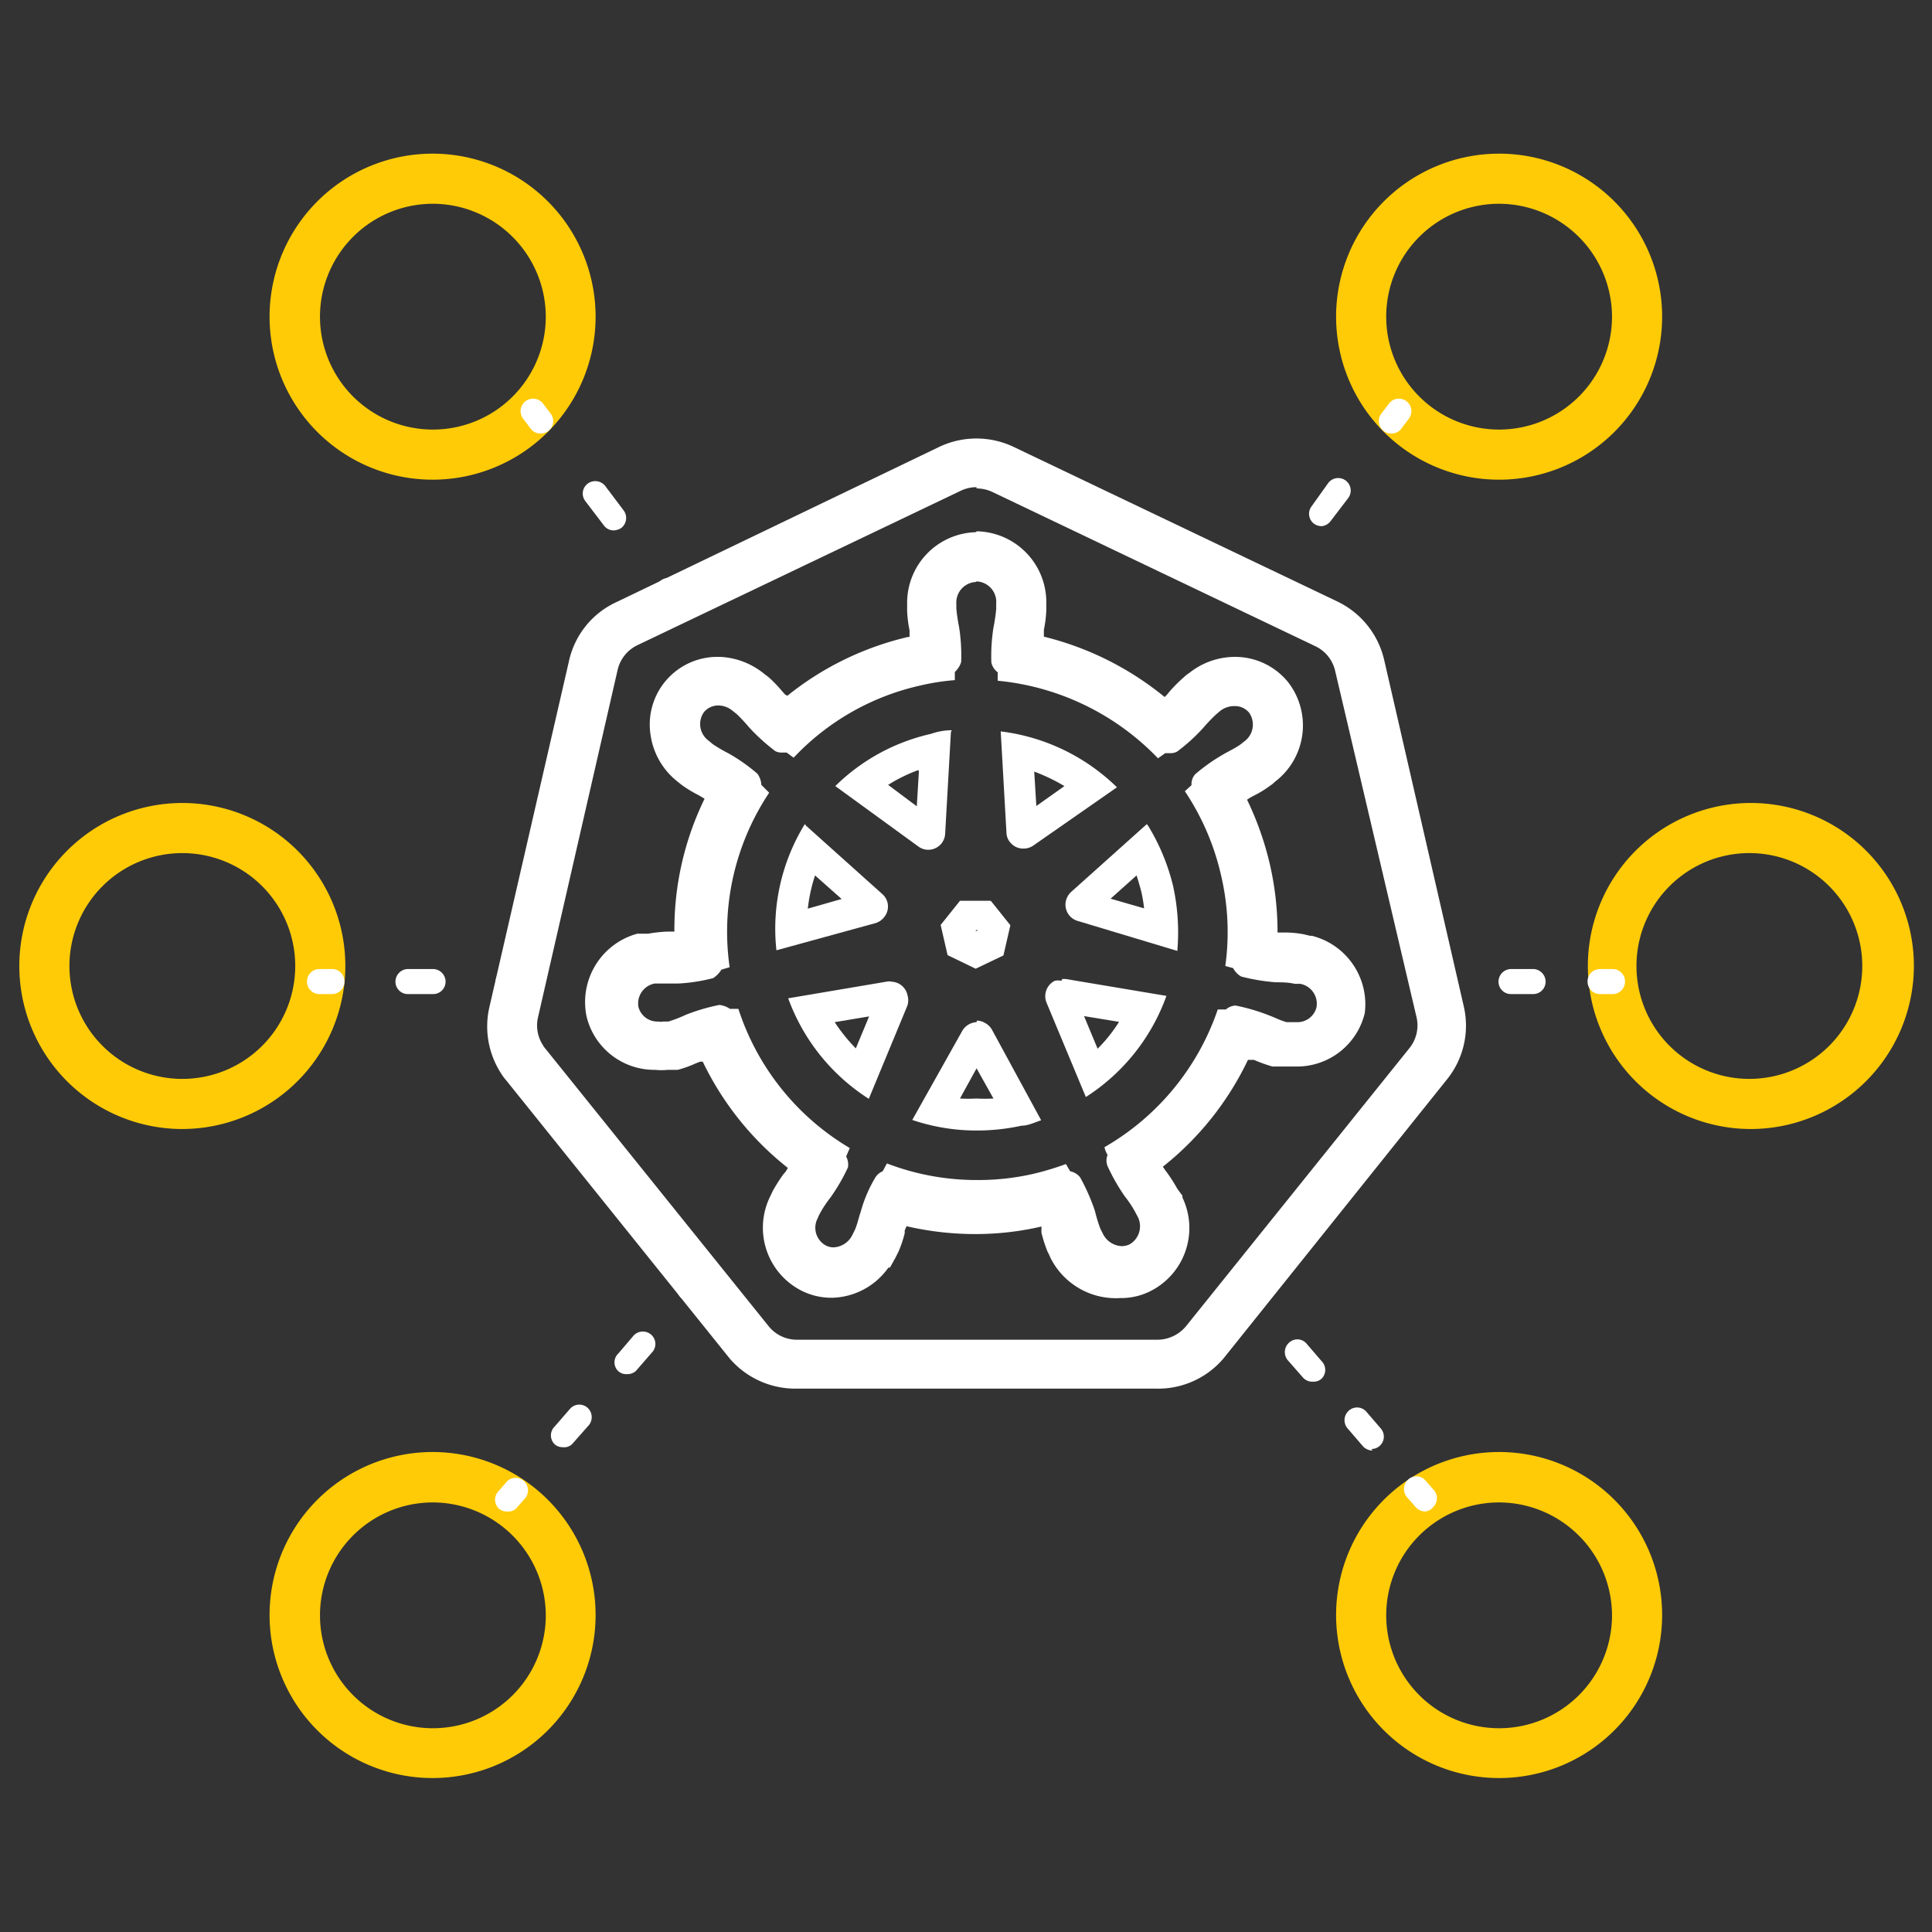 <svg xmlns="http://www.w3.org/2000/svg" viewBox="0 0 64 64"><rect x="0" y="0" width="64" height="64" fill="#333333" stroke="none"/><defs><style>.a{fill:#fff;}.b{fill:#ffcb06;}</style></defs><path class="a" d="M28.79,33.67l-.44,1.06a5.8,5.8,0,0,1-.7-.87l1.14-.19m.74-1.16h-.11l-3.31.56a6.64,6.64,0,0,0,2.67,3.33l1.28-3.09h0a.6.6,0,0,0,0-.35.56.56,0,0,0-.54-.44Z"/><path class="a" d="M27,29l.88.78-1.12.32A5.28,5.28,0,0,1,27,29m-.34-1.7a6.62,6.62,0,0,0-.94,4.18L29,30.58h0a.57.57,0,0,0,.29-.2.55.55,0,0,0-.07-.77v0l-2.51-2.25Z"/><path class="a" d="M30.44,25.55l-.07,1.16L29.42,26a5.32,5.32,0,0,1,1-.49m1.11-1.32q-.35,0-.69.12a6.57,6.57,0,0,0-3.17,1.73l2.75,2h0a.55.55,0,0,0,.33.11.56.56,0,0,0,.56-.54h0l.19-3.36Z"/><path class="a" d="M32.37,30.79v.05h-.06v0l0,0h0m.49-1h-1l-.64.8.23,1,.93.45.92-.44.23-1-.64-.8Z"/><path class="a" d="M34.26,25.56a6.13,6.13,0,0,1,1,.48l-.93.66-.07-1.14m-1.11-1.33.19,3.35h0a.51.51,0,0,0,.12.32.55.55,0,0,0,.44.21.56.56,0,0,0,.33-.1h0L37,26.08a6.66,6.66,0,0,0-3.84-1.85Z"/><path class="a" d="M26.41,46A2.87,2.87,0,0,1,24.17,45l-7.4-9.21a1.7,1.7,0,0,1-.17-.23,2.86,2.86,0,0,1-.39-2.19l2.64-11.48a2.81,2.81,0,0,1,1.56-1.94L31.1,14.81a2.87,2.87,0,0,1,2.49,0l10.7,5.11a2.86,2.86,0,0,1,1.56,1.93l2.64,11.49a2.83,2.83,0,0,1-.56,2.42L40.53,45A2.84,2.84,0,0,1,38.29,46H26.41Zm5.94-29.86h-.07a1.21,1.21,0,0,0-.46.12l-10.7,5.11a1.21,1.21,0,0,0-.66.82L17.82,33.71a1.2,1.2,0,0,0,.17.92.61.61,0,0,0,.07.1l7.4,9.2a1.2,1.2,0,0,0,.95.45H38.29a1.24,1.24,0,0,0,1-.45l7.4-9.21a1.2,1.2,0,0,0,.24-1L44.23,22.23a1.2,1.2,0,0,0-.65-.82L32.88,16.3A1.24,1.24,0,0,0,32.35,16.18Z"/><path class="a" d="M32.35,19.26A.68.68,0,0,1,33,20v.18a6,6,0,0,1-.09.61,6,6,0,0,0-.07,1.16.55.55,0,0,0,.21.32s0,.2,0,.28a8.47,8.47,0,0,1,5.31,2.57l.24-.17h.16a.48.48,0,0,0,.23-.05,6,6,0,0,0,.87-.79,5.68,5.68,0,0,1,.42-.44l.14-.12a.76.76,0,0,1,.47-.16.61.61,0,0,1,.49.22.69.69,0,0,1-.16.95l-.14.11c-.19.13-.35.2-.54.31a6,6,0,0,0-.95.67.5.5,0,0,0-.12.36l-.22.2A8.33,8.33,0,0,1,40.45,29a8.19,8.19,0,0,1,.14,3l.26.07a.65.65,0,0,0,.27.28,6.55,6.55,0,0,0,1.15.19c.21,0,.39,0,.62.05l.18,0a.67.67,0,0,1,.54.78.65.65,0,0,1-.66.49l-.16,0h0l-.17,0c-.22-.06-.38-.15-.57-.22a6.43,6.43,0,0,0-1.12-.33h0a.52.52,0,0,0-.32.13l-.27,0A8.38,8.38,0,0,1,36.59,38c0,.07.08.23.1.26a.49.49,0,0,0,0,.37,6.34,6.34,0,0,0,.57,1,3.77,3.77,0,0,1,.34.51l.09.17a.69.69,0,0,1-.27.91.62.62,0,0,1-.26.06.73.73,0,0,1-.63-.42s-.06-.12-.08-.16a4.92,4.92,0,0,1-.18-.59A6.69,6.69,0,0,0,35.78,39a.56.56,0,0,0-.33-.2l-.14-.24a9.37,9.37,0,0,1-1.1.33,8.21,8.21,0,0,1-1.83.2,8.29,8.29,0,0,1-3-.55l-.14.26A.53.53,0,0,0,29,39a4.57,4.57,0,0,0-.49,1.15c-.07.2-.1.38-.19.59l-.08.16h0a.73.73,0,0,1-.63.42.57.57,0,0,1-.25-.06.67.67,0,0,1-.27-.91,1.3,1.3,0,0,1,.08-.17,3.77,3.77,0,0,1,.34-.51,6.24,6.24,0,0,0,.58-1,.57.57,0,0,0-.06-.36l.12-.28a8.34,8.34,0,0,1-3.69-4.61l-.28,0a.75.75,0,0,0-.35-.13h0a6.43,6.43,0,0,0-1.12.33,4.23,4.23,0,0,1-.57.22l-.17,0h0a.44.44,0,0,1-.16,0,.65.65,0,0,1-.66-.48.67.67,0,0,1,.54-.78h0l.17,0c.23,0,.41,0,.62,0a5.79,5.79,0,0,0,1.15-.18,1,1,0,0,0,.27-.28l.27-.08a8.3,8.3,0,0,1,1.31-5.78L25.22,26a.69.69,0,0,0-.13-.37,6,6,0,0,0-.95-.67,4.86,4.86,0,0,1-.53-.31l-.13-.11h0a.68.68,0,0,1-.16-.95.61.61,0,0,1,.49-.22h0a.74.74,0,0,1,.45.17l.14.11a5.89,5.89,0,0,1,.42.45,6.52,6.52,0,0,0,.86.78.43.43,0,0,0,.21.05l.17,0,.23.17a8.22,8.22,0,0,1,4.19-2.39,7.63,7.63,0,0,1,1.15-.18l0-.27a.75.75,0,0,0,.21-.33,6,6,0,0,0-.07-1.16,6,6,0,0,1-.09-.61V20h0a.68.68,0,0,1,.64-.72h0m0-1.65A2.34,2.34,0,0,0,30.05,20v.09h0v.15a3.93,3.93,0,0,0,.08.64l0,.14v.08h-.05a10,10,0,0,0-4,1.95L26,23l-.08-.09a4.52,4.52,0,0,0-.45-.47l-.17-.13a2.48,2.48,0,0,0-1.44-.55H23.8a2.24,2.24,0,0,0-2.24,2.64,2.39,2.39,0,0,0,.87,1.48l0,0,.15.12a4,4,0,0,0,.56.34l.12.07.08.05a9.88,9.88,0,0,0-1,4.4l-.11,0h-.12a4.72,4.72,0,0,0-.64.07l-.21,0h-.15a2.35,2.35,0,0,0-1.68,2.74,2.31,2.31,0,0,0,2.28,1.77,1.81,1.81,0,0,0,.4,0h0l.1,0,.12,0h0l.12,0a3.71,3.71,0,0,0,.61-.22l.13-.05.09,0a10,10,0,0,0,2.82,3.52l-.08.13-.07.08a5.51,5.51,0,0,0-.35.55l-.09.19,0,0a2.34,2.34,0,0,0,1.05,3.12,2.2,2.2,0,0,0,1,.23,2.35,2.35,0,0,0,1.87-1l.05,0,.12-.21a.41.41,0,0,1,.05-.09v0l0,0,.11-.22a3.77,3.77,0,0,0,.21-.62s0-.06,0-.09l.06-.14a10.13,10.13,0,0,0,2.27.26,9.64,9.64,0,0,0,2.2-.25h0l0,.1a.76.76,0,0,0,0,.11,4.74,4.74,0,0,0,.2.62,1.72,1.72,0,0,1,.09.19A2.42,2.42,0,0,0,37.11,43a2.16,2.16,0,0,0,1-.23,2.34,2.34,0,0,0,1.06-3.1l0-.06L39,39.38a5.51,5.51,0,0,0-.35-.55.76.76,0,0,1-.08-.11l-.05-.07a10,10,0,0,0,2.82-3.54l.09,0,.11,0a5,5,0,0,0,.61.22l.19,0h.06l.09,0h.05l.39,0a2.31,2.31,0,0,0,2.28-1.77A2.34,2.34,0,0,0,43.46,31H43.4l-.21-.05a3.36,3.36,0,0,0-.64-.06h-.23a10,10,0,0,0-.25-2.24,10.26,10.26,0,0,0-.76-2.16l.11-.07.09-.05a3.48,3.48,0,0,0,.56-.34.91.91,0,0,0,.16-.13,2.34,2.34,0,0,0,.45-3.29,2.26,2.26,0,0,0-1.78-.85,2.43,2.43,0,0,0-1.5.53,1.25,1.25,0,0,0-.19.15,4.91,4.91,0,0,0-.46.46l-.09.11-.08.08a10.12,10.12,0,0,0-4-2V21l0-.14a3.93,3.93,0,0,0,.08-.64V20a2.35,2.35,0,0,0-2.3-2.4Z"/><path class="a" d="M37.65,29c.06.18.11.36.16.55a5.07,5.07,0,0,1,.09.54l-1.11-.32.86-.77m.34-1.7-2.5,2.24h0a.58.58,0,0,0-.18.3.56.56,0,0,0,.4.67h0L39,31.5a7.13,7.13,0,0,0-.14-2.15,6.94,6.94,0,0,0-.83-2Z"/><path class="a" d="M32.35,35.39l.56,1a5.25,5.25,0,0,1-.56,0,5.07,5.07,0,0,1-.55,0l.55-1m0-1.53h0a.58.58,0,0,0-.48.3h0L30.22,37.1a6.65,6.65,0,0,0,2.13.35,6.93,6.93,0,0,0,1.49-.16c.22,0,.44-.11.65-.18l-1.63-3h0a.6.6,0,0,0-.26-.24.53.53,0,0,0-.24-.06Z"/><path class="a" d="M35.91,33.66l1.16.19a5,5,0,0,1-.71.89l-.45-1.08m-.75-1.17h0a.54.54,0,0,0-.22,0,.57.57,0,0,0-.27.73h0l1.3,3.12a6.63,6.63,0,0,0,2.67-3.35l-3.34-.56h-.11Z"/><path class="b" d="M49.66,15.89a5.4,5.4,0,1,1,5.4-5.4A5.4,5.4,0,0,1,49.66,15.89Zm0-9.14a3.74,3.74,0,1,0,3.74,3.74A3.75,3.75,0,0,0,49.66,6.75Z"/><path class="b" d="M58,37.4a5.4,5.4,0,1,1,5.4-5.4A5.41,5.41,0,0,1,58,37.4Zm0-9.14A3.74,3.74,0,1,0,61.69,32,3.74,3.74,0,0,0,58,28.26Z"/><path class="b" d="M49.66,58.9a5.4,5.4,0,1,1,5.4-5.39A5.4,5.4,0,0,1,49.66,58.9Zm0-9.13a3.74,3.74,0,1,0,3.74,3.74A3.75,3.75,0,0,0,49.66,49.77Z"/><path class="a" d="M41.53,43.49a.43.43,0,0,1-.31-.14L41,43a.41.41,0,0,1,0-.58.42.42,0,0,1,.59,0l.27.32a.4.4,0,0,1-.05.58A.38.38,0,0,1,41.53,43.49Z"/><path class="a" d="M45.47,48.05a.43.43,0,0,1-.32-.14l-.49-.57a.42.42,0,0,1,0-.59.41.41,0,0,1,.59,0l.49.57a.41.41,0,0,1-.31.68Zm-2-2.28a.41.41,0,0,1-.31-.14l-.5-.57a.42.42,0,0,1,.05-.59.4.4,0,0,1,.58.05l.49.57a.41.41,0,0,1,0,.58A.39.39,0,0,1,43.5,45.77Z"/><path class="a" d="M47.21,50.07a.43.43,0,0,1-.31-.14l-.27-.31a.42.42,0,0,1,0-.59.4.4,0,0,1,.58,0l.27.31a.41.41,0,0,1,0,.58A.39.39,0,0,1,47.21,50.07Z"/><path class="a" d="M47.87,32.93h-.42a.41.41,0,0,1-.41-.41.41.41,0,0,1,.41-.42h.42a.42.42,0,0,1,.41.42A.41.41,0,0,1,47.87,32.93Z"/><path class="a" d="M50.78,32.93h-.73a.41.41,0,0,1-.41-.41.42.42,0,0,1,.41-.42h.73a.42.42,0,0,1,.42.42A.41.41,0,0,1,50.78,32.93Z"/><path class="a" d="M53.39,32.93H53a.41.41,0,0,1-.41-.41A.41.41,0,0,1,53,32.1h.42a.41.41,0,0,1,.41.42A.41.41,0,0,1,53.39,32.93Z"/><path class="a" d="M46.09,14.36a.39.39,0,0,1-.25-.08.41.41,0,0,1-.08-.58l.25-.33a.41.41,0,0,1,.66.5l-.25.33A.39.39,0,0,1,46.09,14.36Z"/><path class="a" d="M43.78,17.43a.44.44,0,0,1-.25-.08.41.41,0,0,1-.08-.58L44,16a.41.41,0,0,1,.66.5l-.58.76A.42.42,0,0,1,43.78,17.43Z"/><path class="a" d="M41.79,20.06a.38.38,0,0,1-.24-.09.41.41,0,0,1-.09-.58l.25-.33a.42.42,0,0,1,.58-.08.41.41,0,0,1,.08.58l-.24.33A.44.44,0,0,1,41.79,20.06Z"/><path class="b" d="M14.34,15.89a5.4,5.4,0,1,1,5.39-5.4A5.4,5.4,0,0,1,14.34,15.89Zm0-9.14a3.74,3.74,0,1,0,3.74,3.74A3.75,3.75,0,0,0,14.34,6.75Z"/><path class="b" d="M6.05,37.4A5.4,5.4,0,1,1,11.44,32,5.41,5.41,0,0,1,6.05,37.4Zm0-9.14A3.74,3.74,0,1,0,9.78,32,3.74,3.74,0,0,0,6.05,28.26Z"/><path class="b" d="M14.34,58.9a5.4,5.4,0,1,1,5.39-5.39A5.4,5.4,0,0,1,14.34,58.9Zm0-9.13a3.74,3.74,0,1,0,3.74,3.74A3.75,3.75,0,0,0,14.34,49.77Z"/><path class="a" d="M22.86,43.1a.41.41,0,0,1-.32-.69l.28-.31a.41.41,0,0,1,.58,0,.42.42,0,0,1,0,.59l-.27.31A.43.43,0,0,1,22.86,43.1Z"/><path class="a" d="M18.64,47.94a.39.39,0,0,1-.27-.1.41.41,0,0,1,0-.58l.53-.61a.41.41,0,0,1,.58,0,.42.42,0,0,1,0,.59l-.53.6A.38.38,0,0,1,18.64,47.94Zm2.11-2.42a.38.38,0,0,1-.27-.1.4.4,0,0,1,0-.58l.52-.61a.42.42,0,0,1,.59,0,.41.41,0,0,1,0,.58l-.53.61A.43.43,0,0,1,20.75,45.52Z"/><path class="a" d="M16.79,50.07a.39.39,0,0,1-.27-.1.41.41,0,0,1,0-.58l.27-.31a.4.4,0,0,1,.58,0,.41.41,0,0,1,0,.58l-.27.31A.39.39,0,0,1,16.79,50.07Z"/><path class="a" d="M17.25,32.93h-.42a.41.41,0,0,1-.41-.41.42.42,0,0,1,.41-.42h.42a.41.41,0,0,1,.41.42A.41.41,0,0,1,17.25,32.93Z"/><path class="a" d="M14.34,32.93h-.82a.41.41,0,0,1-.42-.41.42.42,0,0,1,.42-.42h.82a.42.42,0,0,1,.42.42A.41.41,0,0,1,14.34,32.93Z"/><path class="a" d="M11,32.93h-.42a.41.41,0,0,1-.41-.41.41.41,0,0,1,.41-.42H11a.41.41,0,0,1,.41.42A.41.41,0,0,1,11,32.93Z"/><path class="a" d="M17.91,14.36a.39.39,0,0,1-.33-.16l-.25-.33a.41.41,0,1,1,.66-.5l.25.33a.41.41,0,0,1-.08.58A.39.39,0,0,1,17.91,14.36Z"/><path class="a" d="M20.33,17.57A.4.4,0,0,1,20,17.4l-.61-.8a.41.41,0,0,1,.08-.58.42.42,0,0,1,.58.08l.61.81a.42.42,0,0,1-.08.58A.49.49,0,0,1,20.33,17.57Z"/><path class="a" d="M22.39,20.3a.39.39,0,0,1-.33-.16l-.25-.33a.41.41,0,1,1,.66-.5l.25.33a.41.41,0,0,1-.08.58A.39.39,0,0,1,22.39,20.3Z"/></svg>